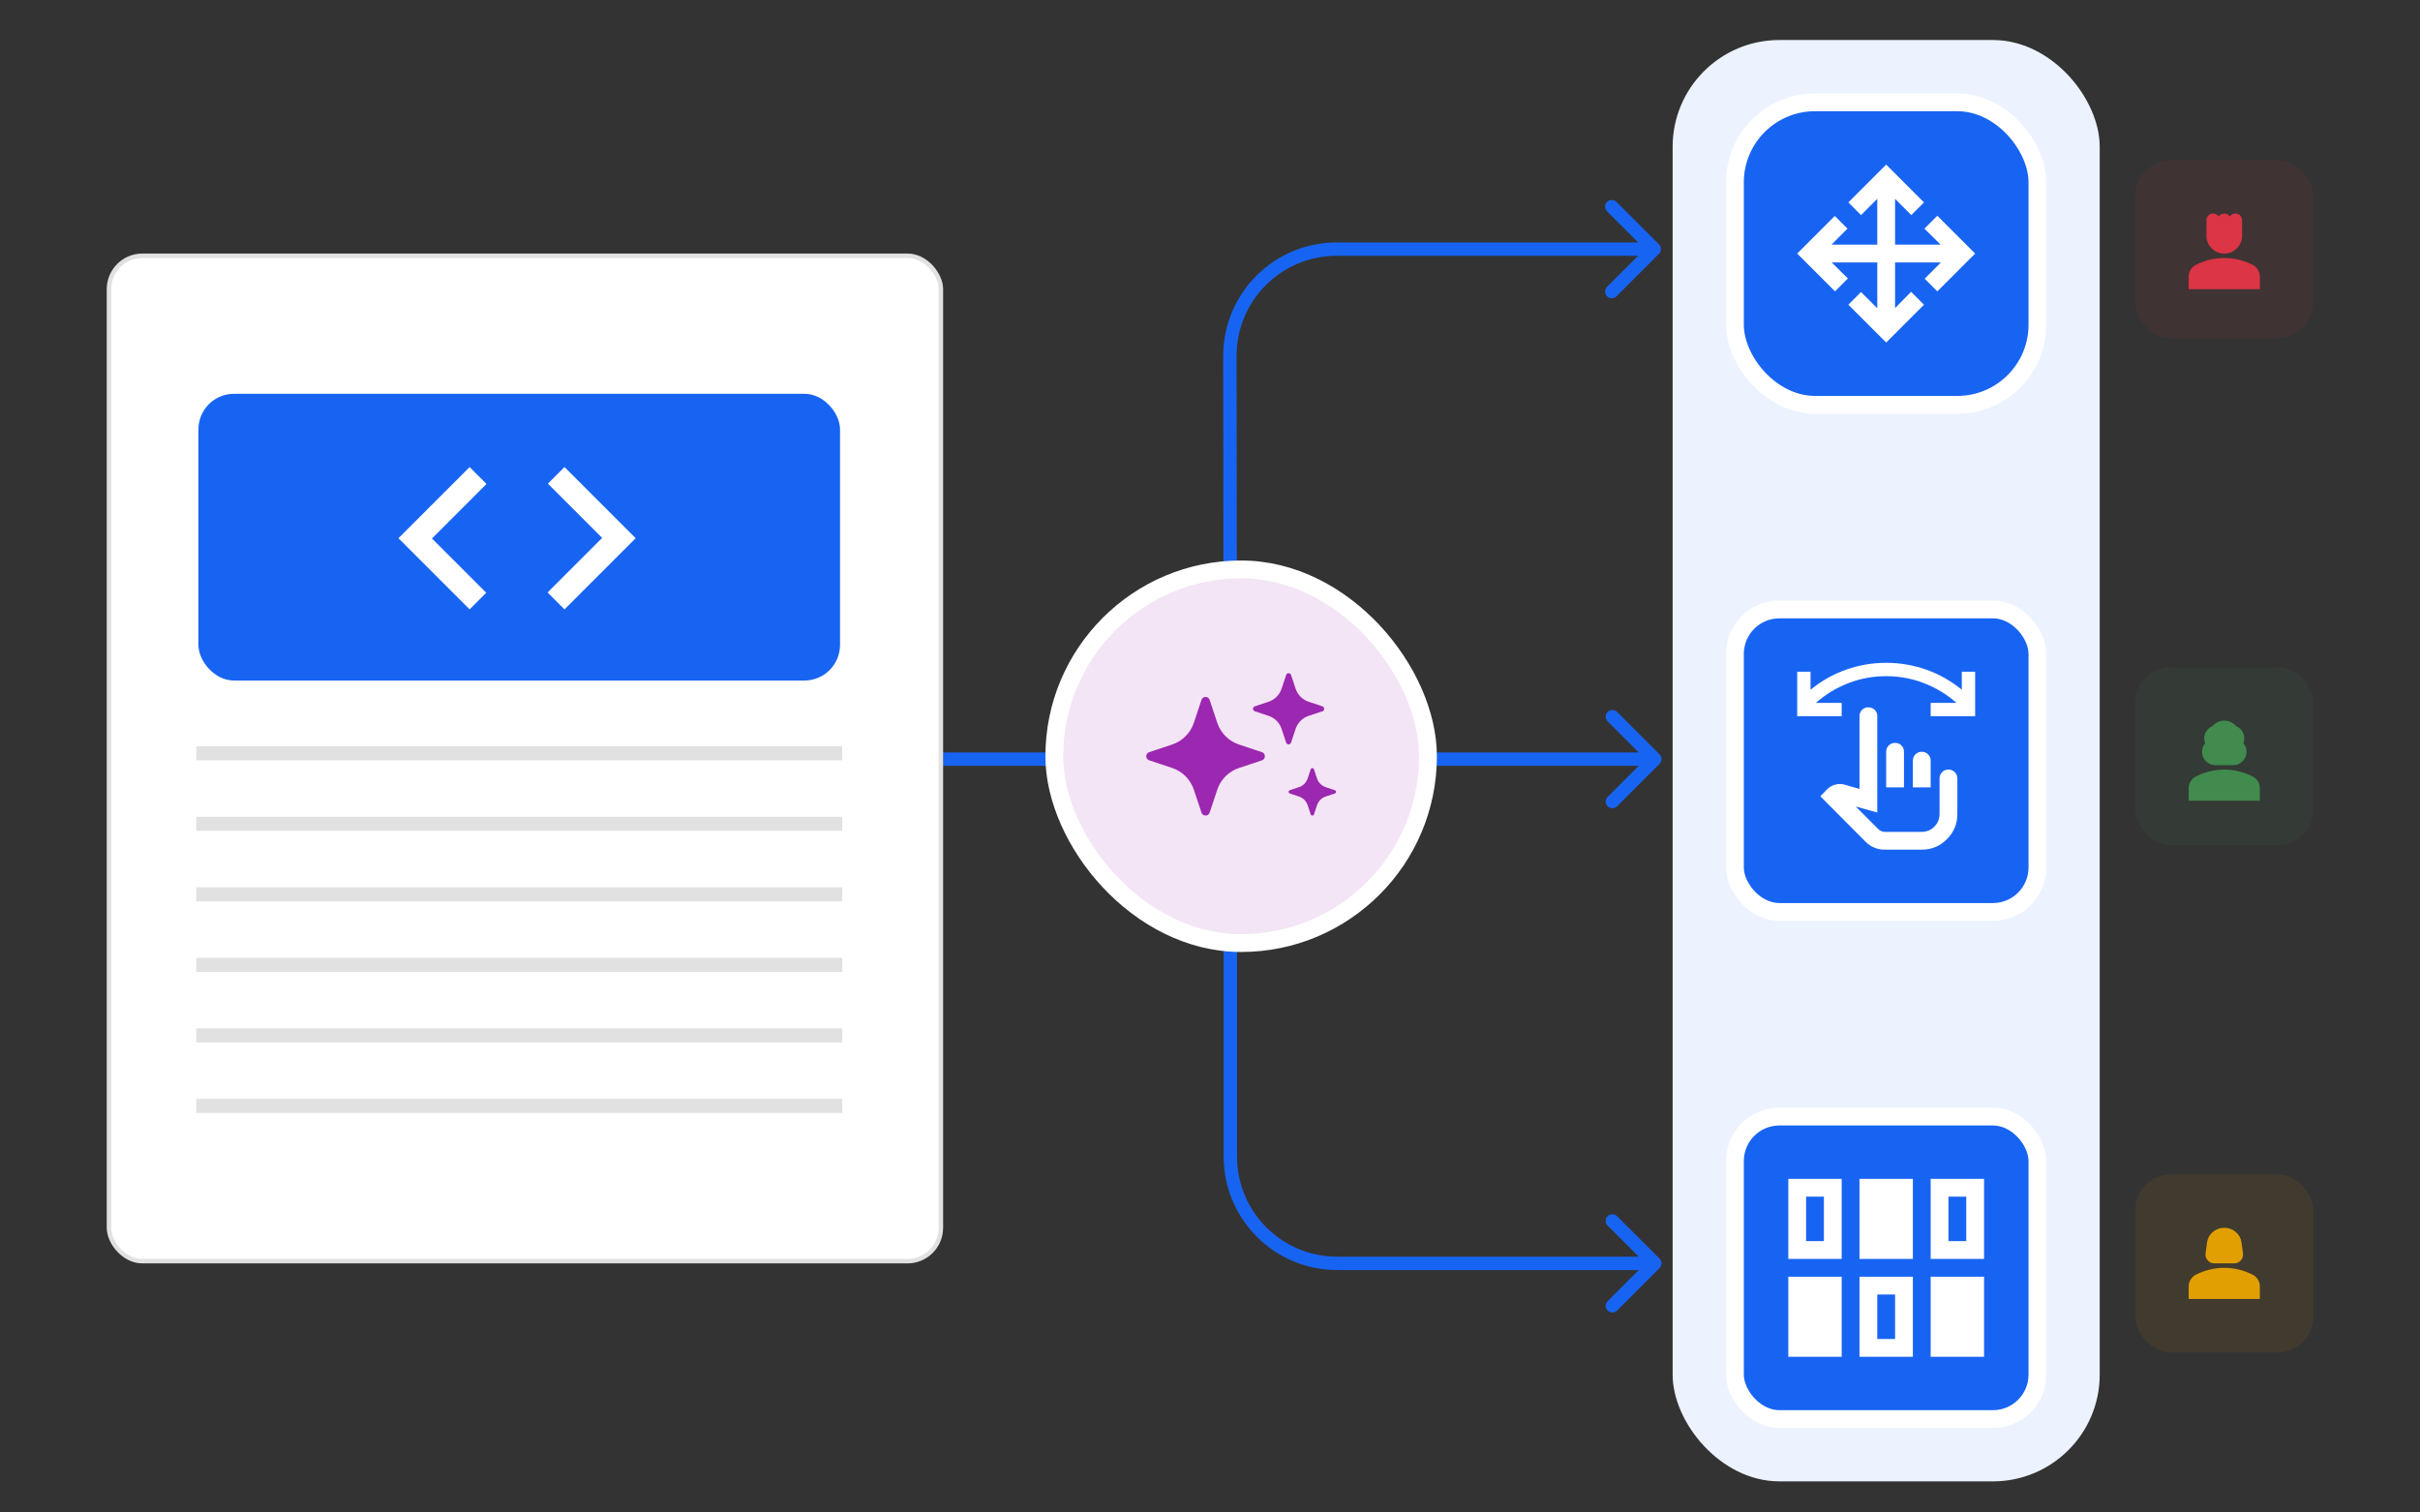 <svg width="544" height="340" viewBox="0 0 544 340" fill="none" xmlns="http://www.w3.org/2000/svg">
<rect x="0" y="0" width="544" height="340" fill="#333333" stroke="none"/>
<path d="M372.927 57.061C373.513 56.475 373.513 55.525 372.927 54.939L363.381 45.393C362.795 44.808 361.845 44.808 361.26 45.393C360.674 45.979 360.674 46.929 361.26 47.515L369.745 56L361.26 64.485C360.674 65.071 360.674 66.021 361.26 66.607C361.845 67.192 362.795 67.192 363.381 66.607L372.927 57.061ZM373.061 171.708C373.646 171.122 373.646 170.173 373.061 169.587L363.515 160.041C362.929 159.455 361.979 159.455 361.393 160.041C360.808 160.627 360.808 161.576 361.393 162.162L369.879 170.647L361.393 179.133C360.808 179.718 360.808 180.668 361.393 181.254C361.979 181.84 362.929 181.84 363.515 181.254L373.061 171.708ZM373.061 285.061C373.646 284.475 373.646 283.525 373.061 282.939L363.515 273.393C362.929 272.808 361.979 272.808 361.393 273.393C360.808 273.979 360.808 274.929 361.393 275.515L369.879 284L361.393 292.485C360.808 293.071 360.808 294.021 361.393 294.607C361.979 295.192 362.929 295.192 363.515 294.607L373.061 285.061ZM212 170.647V172.147H276.578V170.647V169.147H212V170.647ZM276.578 170.647L278.078 170.646L277.972 80.026L276.472 80.028L274.972 80.03L275.078 170.649L276.578 170.647ZM300.472 56V57.5H371.866V56V54.5H300.472V56ZM276.578 170.647V172.147H372V170.647V169.147H276.578V170.647ZM276.578 170.647H275.078V260H276.578H278.078V170.647H276.578ZM300.578 284V285.5H372V284V282.5H300.578V284ZM276.578 260H275.078C275.078 274.083 286.495 285.5 300.578 285.5V284V282.5C288.152 282.5 278.078 272.426 278.078 260H276.578ZM276.472 80.028L277.972 80.026C277.958 67.59 288.036 57.5 300.472 57.5V56V54.5C286.378 54.5 274.956 65.935 274.972 80.03L276.472 80.028Z" fill="#1864F2"/>
<rect x="237" y="128" width="84" height="84" rx="42" fill="#F3E5F5"/>
<rect x="237" y="128" width="84" height="84" rx="42" stroke="white" stroke-width="4"/>
<path d="M283.678 169.085C284.558 169.379 284.558 170.621 283.678 170.915L278.512 172.635C277.377 173.013 276.345 173.651 275.499 174.498C274.653 175.344 274.016 176.376 273.638 177.512L271.918 182.675C271.624 183.555 270.382 183.555 270.088 182.675L268.368 177.51C267.99 176.374 267.352 175.342 266.505 174.496C265.659 173.65 264.627 173.013 263.491 172.635L258.328 170.915C258.136 170.852 257.968 170.729 257.849 170.565C257.73 170.401 257.666 170.203 257.666 170C257.666 169.797 257.73 169.6 257.849 169.435C257.968 169.271 258.136 169.149 258.328 169.085L263.494 167.365C264.629 166.987 265.66 166.35 266.506 165.504C267.353 164.657 267.99 163.626 268.368 162.491L270.088 157.325C270.152 157.133 270.274 156.965 270.438 156.846C270.603 156.727 270.8 156.663 271.003 156.663C271.206 156.663 271.404 156.727 271.568 156.846C271.732 156.965 271.854 157.133 271.918 157.325L273.638 162.491C274.016 163.626 274.654 164.657 275.5 165.504C276.346 166.35 277.377 166.987 278.512 167.365L283.678 169.085ZM297.275 158.784C297.391 158.822 297.491 158.896 297.562 158.995C297.634 159.093 297.672 159.212 297.672 159.333C297.672 159.455 297.634 159.574 297.562 159.672C297.491 159.771 297.391 159.845 297.275 159.883L294.176 160.915C292.795 161.376 291.712 162.459 291.251 163.84L290.219 166.939C290.181 167.054 290.107 167.155 290.009 167.226C289.91 167.297 289.791 167.336 289.67 167.336C289.548 167.336 289.43 167.297 289.331 167.226C289.232 167.155 289.159 167.054 289.12 166.939L288.088 163.84C287.861 163.159 287.479 162.54 286.971 162.032C286.463 161.524 285.844 161.142 285.163 160.915L282.064 159.883C281.949 159.845 281.848 159.771 281.777 159.672C281.706 159.574 281.668 159.455 281.668 159.333C281.668 159.212 281.706 159.093 281.777 158.995C281.848 158.896 281.949 158.822 282.064 158.784L285.163 157.752C285.844 157.525 286.463 157.143 286.971 156.635C287.479 156.127 287.861 155.508 288.088 154.827L289.12 151.728C289.159 151.613 289.232 151.512 289.331 151.441C289.43 151.37 289.548 151.331 289.67 151.331C289.791 151.331 289.91 151.37 290.009 151.441C290.107 151.512 290.181 151.613 290.219 151.728L291.251 154.827C291.478 155.508 291.861 156.127 292.368 156.635C292.876 157.143 293.495 157.525 294.176 157.752L297.275 158.784ZM300.073 177.635C300.148 177.661 300.214 177.71 300.261 177.776C300.307 177.841 300.333 177.92 300.333 178C300.333 178.081 300.307 178.159 300.261 178.224C300.214 178.29 300.148 178.339 300.073 178.366L298.009 179.054C297.086 179.36 296.363 180.083 296.056 181.006L295.368 183.07C295.342 183.145 295.293 183.211 295.227 183.258C295.162 183.305 295.084 183.33 295.003 183.33C294.923 183.33 294.844 183.305 294.779 183.258C294.713 183.211 294.664 183.145 294.638 183.07L293.95 181.006C293.799 180.551 293.543 180.138 293.205 179.799C292.866 179.46 292.453 179.205 291.998 179.054L289.934 178.366C289.858 178.339 289.792 178.29 289.745 178.224C289.699 178.159 289.674 178.081 289.674 178C289.674 177.92 289.699 177.841 289.745 177.776C289.792 177.71 289.858 177.661 289.934 177.635L291.998 176.947C292.453 176.796 292.866 176.54 293.205 176.202C293.543 175.863 293.799 175.45 293.95 174.995L294.638 172.933C294.664 172.858 294.713 172.792 294.779 172.745C294.844 172.699 294.923 172.673 295.003 172.673C295.084 172.673 295.162 172.699 295.227 172.745C295.293 172.792 295.342 172.858 295.368 172.933L296.056 174.997C296.363 175.92 297.086 176.643 298.009 176.95L300.07 177.635L300.073 177.635Z" fill="#9C27B0"/>
<rect x="480" y="264" width="40" height="40" rx="8" fill="#E19F01" fill-opacity="0.08"/>
<mask id="mask0_1745_102538" style="mask-type:alpha" maskUnits="userSpaceOnUse" x="488" y="272" width="24" height="24">
<rect x="488" y="272" width="24" height="24" fill="#D9D9D9"/>
</mask>
<g mask="url(#mask0_1745_102538)">
<path d="M497.775 284C497.175 284 496.675 283.775 496.275 283.325C495.875 282.875 495.717 282.35 495.8 281.75L496.125 279.3C496.258 278.35 496.692 277.562 497.425 276.938C498.158 276.312 499.017 276 500 276C500.983 276 501.842 276.312 502.575 276.938C503.308 277.562 503.742 278.35 503.875 279.3L504.2 281.75C504.283 282.35 504.125 282.875 503.725 283.325C503.325 283.775 502.825 284 502.225 284H497.775ZM492 292V289.2C492 288.633 492.146 288.113 492.438 287.637C492.729 287.162 493.117 286.8 493.6 286.55C494.633 286.033 495.683 285.646 496.75 285.387C497.817 285.129 498.9 285 500 285C501.1 285 502.183 285.129 503.25 285.387C504.317 285.646 505.367 286.033 506.4 286.55C506.883 286.8 507.271 287.162 507.562 287.637C507.854 288.113 508 288.633 508 289.2V292H492Z" fill="#E19F01"/>
</g>
<rect x="480" y="150" width="40" height="40" rx="8" fill="#408B4D" fill-opacity="0.08"/>
<mask id="mask1_1745_102538" style="mask-type:alpha" maskUnits="userSpaceOnUse" x="488" y="158" width="24" height="24">
<rect x="488" y="158" width="24" height="24" fill="#D9D9D9"/>
</mask>
<g mask="url(#mask1_1745_102538)">
<path d="M498 172C497.167 172 496.458 171.708 495.875 171.125C495.292 170.542 495 169.833 495 169C495 168.633 495.058 168.287 495.175 167.963C495.292 167.638 495.467 167.342 495.7 167.075C495.633 166.908 495.583 166.733 495.55 166.55C495.517 166.367 495.5 166.183 495.5 166C495.5 165.367 495.671 164.804 496.013 164.312C496.354 163.821 496.8 163.458 497.35 163.225C497.683 162.842 498.075 162.542 498.525 162.325C498.975 162.108 499.467 162 500 162C500.533 162 501.025 162.108 501.475 162.325C501.925 162.542 502.317 162.842 502.65 163.225C503.2 163.458 503.646 163.821 503.988 164.312C504.329 164.804 504.5 165.367 504.5 166C504.5 166.183 504.483 166.367 504.45 166.55C504.417 166.733 504.367 166.908 504.3 167.075C504.533 167.342 504.708 167.638 504.825 167.963C504.942 168.287 505 168.633 505 169C505 169.833 504.708 170.542 504.125 171.125C503.542 171.708 502.833 172 502 172H498ZM492 180V177.2C492 176.633 492.146 176.113 492.438 175.637C492.729 175.162 493.117 174.8 493.6 174.55C494.633 174.033 495.683 173.646 496.75 173.387C497.817 173.129 498.9 173 500 173C501.1 173 502.183 173.129 503.25 173.387C504.317 173.646 505.367 174.033 506.4 174.55C506.883 174.8 507.271 175.162 507.562 175.637C507.854 176.113 508 176.633 508 177.2V180H492Z" fill="#408B4D"/>
</g>
<rect x="480" y="36" width="40" height="40" rx="8" fill="#DC3545" fill-opacity="0.08"/>
<mask id="mask2_1745_102538" style="mask-type:alpha" maskUnits="userSpaceOnUse" x="488" y="44" width="24" height="24">
<rect x="488" y="44" width="24" height="24" fill="#D9D9D9"/>
</mask>
<g mask="url(#mask2_1745_102538)">
<path d="M500 57C498.9 57 497.958 56.608 497.175 55.825C496.392 55.042 496 54.1 496 53V49.5C496 49.083 496.146 48.729 496.438 48.438C496.729 48.146 497.083 48 497.5 48C497.75 48 497.988 48.058 498.213 48.175C498.438 48.292 498.617 48.458 498.75 48.675C498.883 48.458 499.062 48.292 499.287 48.175C499.512 48.058 499.75 48 500 48C500.25 48 500.488 48.058 500.713 48.175C500.938 48.292 501.117 48.458 501.25 48.675C501.383 48.458 501.562 48.292 501.788 48.175C502.013 48.058 502.25 48 502.5 48C502.917 48 503.271 48.146 503.562 48.438C503.854 48.729 504 49.083 504 49.5V53C504 54.1 503.608 55.042 502.825 55.825C502.042 56.608 501.1 57 500 57ZM492 65V62.2C492 61.633 492.146 61.112 492.438 60.638C492.729 60.163 493.117 59.8 493.6 59.55C494.633 59.033 495.683 58.646 496.75 58.388C497.817 58.129 498.9 58 500 58C501.1 58 502.183 58.129 503.25 58.388C504.317 58.646 505.367 59.033 506.4 59.55C506.883 59.8 507.271 60.163 507.562 60.638C507.854 61.112 508 61.633 508 62.2V65H492Z" fill="#DC3545"/>
</g>
<rect x="376" y="9" width="96" height="324" rx="24" fill="white"/>
<rect x="376" y="9" width="96" height="324" rx="24" fill="#1865F2" fill-opacity="0.08"/>
<rect x="390" y="23" width="68" height="68" rx="18" fill="#1864F2"/>
<rect x="390" y="23" width="68" height="68" rx="18" stroke="white" stroke-width="4"/>
<mask id="mask3_1745_102538" style="mask-type:alpha" maskUnits="userSpaceOnUse" x="400" y="33" width="48" height="48">
<rect x="400" y="33" width="48" height="48" fill="#D9D9D9"/>
</mask>
<g mask="url(#mask3_1745_102538)">
<path d="M424 77L415.5 68.5L418.35 65.65L422 69.3V59H411.75L415.4 62.6L412.5 65.5L404 57L412.45 48.55L415.3 51.4L411.7 55H422V44.7L418.35 48.35L415.5 45.5L424 37L432.5 45.5L429.65 48.35L426 44.7V55H436.25L432.6 51.4L435.5 48.5L444 57L435.5 65.5L432.65 62.65L436.3 59H426V69.25L429.6 65.6L432.5 68.5L424 77Z" fill="white"/>
</g>
<rect x="390" y="137" width="68" height="68" rx="10" fill="#1864F2"/>
<rect x="390" y="137" width="68" height="68" rx="10" stroke="white" stroke-width="4"/>
<mask id="mask4_1745_102538" style="mask-type:alpha" maskUnits="userSpaceOnUse" x="400" y="147" width="48" height="48">
<rect x="400" y="147" width="48" height="48" fill="#D9D9D9"/>
</mask>
<g mask="url(#mask4_1745_102538)">
<path d="M423.65 191C422.85 191 422.083 190.85 421.35 190.55C420.617 190.25 419.967 189.817 419.4 189.25L409.2 179L410.7 177.45C411.233 176.917 411.858 176.558 412.575 176.375C413.292 176.192 414 176.2 414.7 176.4L418 177.35V161C418 160.433 418.192 159.958 418.575 159.575C418.958 159.192 419.433 159 420 159C420.567 159 421.042 159.192 421.425 159.575C421.808 159.958 422 160.433 422 161V182.65L417.15 181.3L422.25 186.4C422.417 186.567 422.625 186.708 422.875 186.825C423.125 186.942 423.383 187 423.65 187H432C433.1 187 434.042 186.608 434.825 185.825C435.608 185.042 436 184.1 436 183V175C436 174.433 436.192 173.958 436.575 173.575C436.958 173.192 437.433 173 438 173C438.567 173 439.042 173.192 439.425 173.575C439.808 173.958 440 174.433 440 175V183C440 185.2 439.217 187.083 437.65 188.65C436.083 190.217 434.2 191 432 191H423.65ZM424 177V169C424 168.433 424.192 167.958 424.575 167.575C424.958 167.192 425.433 167 426 167C426.567 167 427.042 167.192 427.425 167.575C427.808 167.958 428 168.433 428 169V177H424ZM430 177V171C430 170.433 430.192 169.958 430.575 169.575C430.958 169.192 431.433 169 432 169C432.567 169 433.042 169.192 433.425 169.575C433.808 169.958 434 170.433 434 171V177H430ZM444 161H434V158H439.8C437.6 156.067 435.15 154.583 432.45 153.55C429.75 152.517 426.933 152 424 152C421.067 152 418.25 152.517 415.55 153.55C412.85 154.583 410.4 156.067 408.2 158H414V161H404V151H407V155.05C409.4 153.083 412.05 151.583 414.95 150.55C417.85 149.517 420.867 149 424 149C427.133 149 430.15 149.517 433.05 150.55C435.95 151.583 438.6 153.083 441 155.05V151H444V161Z" fill="white"/>
</g>
<rect x="390" y="251" width="68" height="68" rx="10" fill="#1864F2"/>
<rect x="390" y="251" width="68" height="68" rx="10" stroke="white" stroke-width="4"/>
<mask id="mask5_1745_102538" style="mask-type:alpha" maskUnits="userSpaceOnUse" x="400" y="261" width="48" height="48">
<rect x="400" y="261" width="48" height="48" fill="#D9D9D9"/>
</mask>
<g mask="url(#mask5_1745_102538)">
<path d="M402 305V287H414V305H402ZM418 305V287H430V305H418ZM434 305V287H446V305H434ZM422 301H426V291H422V301ZM402 283V265H414V283H402ZM418 283V265H430V283H418ZM434 283V265H446V283H434ZM406 279H410V269H406V279ZM438 279H442V269H438V279Z" fill="white"/>
</g>
<rect x="24" y="57" width="188" height="227" rx="8" fill="white"/>
<rect x="24.5" y="57.5" width="187" height="226" rx="7.5" stroke="black" stroke-opacity="0.12"/>
<path d="M44.112 169.336H189.335" stroke="black" stroke-opacity="0.12" stroke-width="3.151" stroke-miterlimit="10"/>
<path d="M44.112 185.188H189.335" stroke="black" stroke-opacity="0.12" stroke-width="3.151" stroke-miterlimit="10"/>
<path d="M44.112 201.04H189.335" stroke="black" stroke-opacity="0.12" stroke-width="3.151" stroke-miterlimit="10"/>
<path d="M44.112 216.894H189.335" stroke="black" stroke-opacity="0.12" stroke-width="3.151" stroke-miterlimit="10"/>
<path d="M44.112 232.746H189.335" stroke="black" stroke-opacity="0.12" stroke-width="3.151" stroke-miterlimit="10"/>
<path d="M44.112 248.598H189.335" stroke="black" stroke-opacity="0.12" stroke-width="3.151" stroke-miterlimit="10"/>
<g clip-path="url(#clip0_1745_102538)">
<rect x="44.604" y="88.522" width="144.228" height="64.458" rx="8" fill="#1864F2"/>
<mask id="mask6_1745_102538" style="mask-type:alpha" maskUnits="userSpaceOnUse" x="84" y="88" width="65" height="65">
<rect x="84.099" y="88.993" width="64.721" height="63.987" fill="#D9D9D9"/>
</mask>
<g mask="url(#mask6_1745_102538)">
<path d="M105.569 136.983L89.572 120.987L105.569 104.99L109.368 108.789L97.104 121.053L109.301 133.251L105.569 136.983ZM126.898 136.983L123.099 133.184L135.363 120.92L123.165 108.723L126.898 104.99L142.894 120.987L126.898 136.983Z" fill="white"/>
</g>
</g>
<defs>
<clipPath id="clip0_1745_102538">
<rect x="44.604" y="88.522" width="144.228" height="64.458" rx="8" fill="white"/>
</clipPath>
</defs>
</svg>
